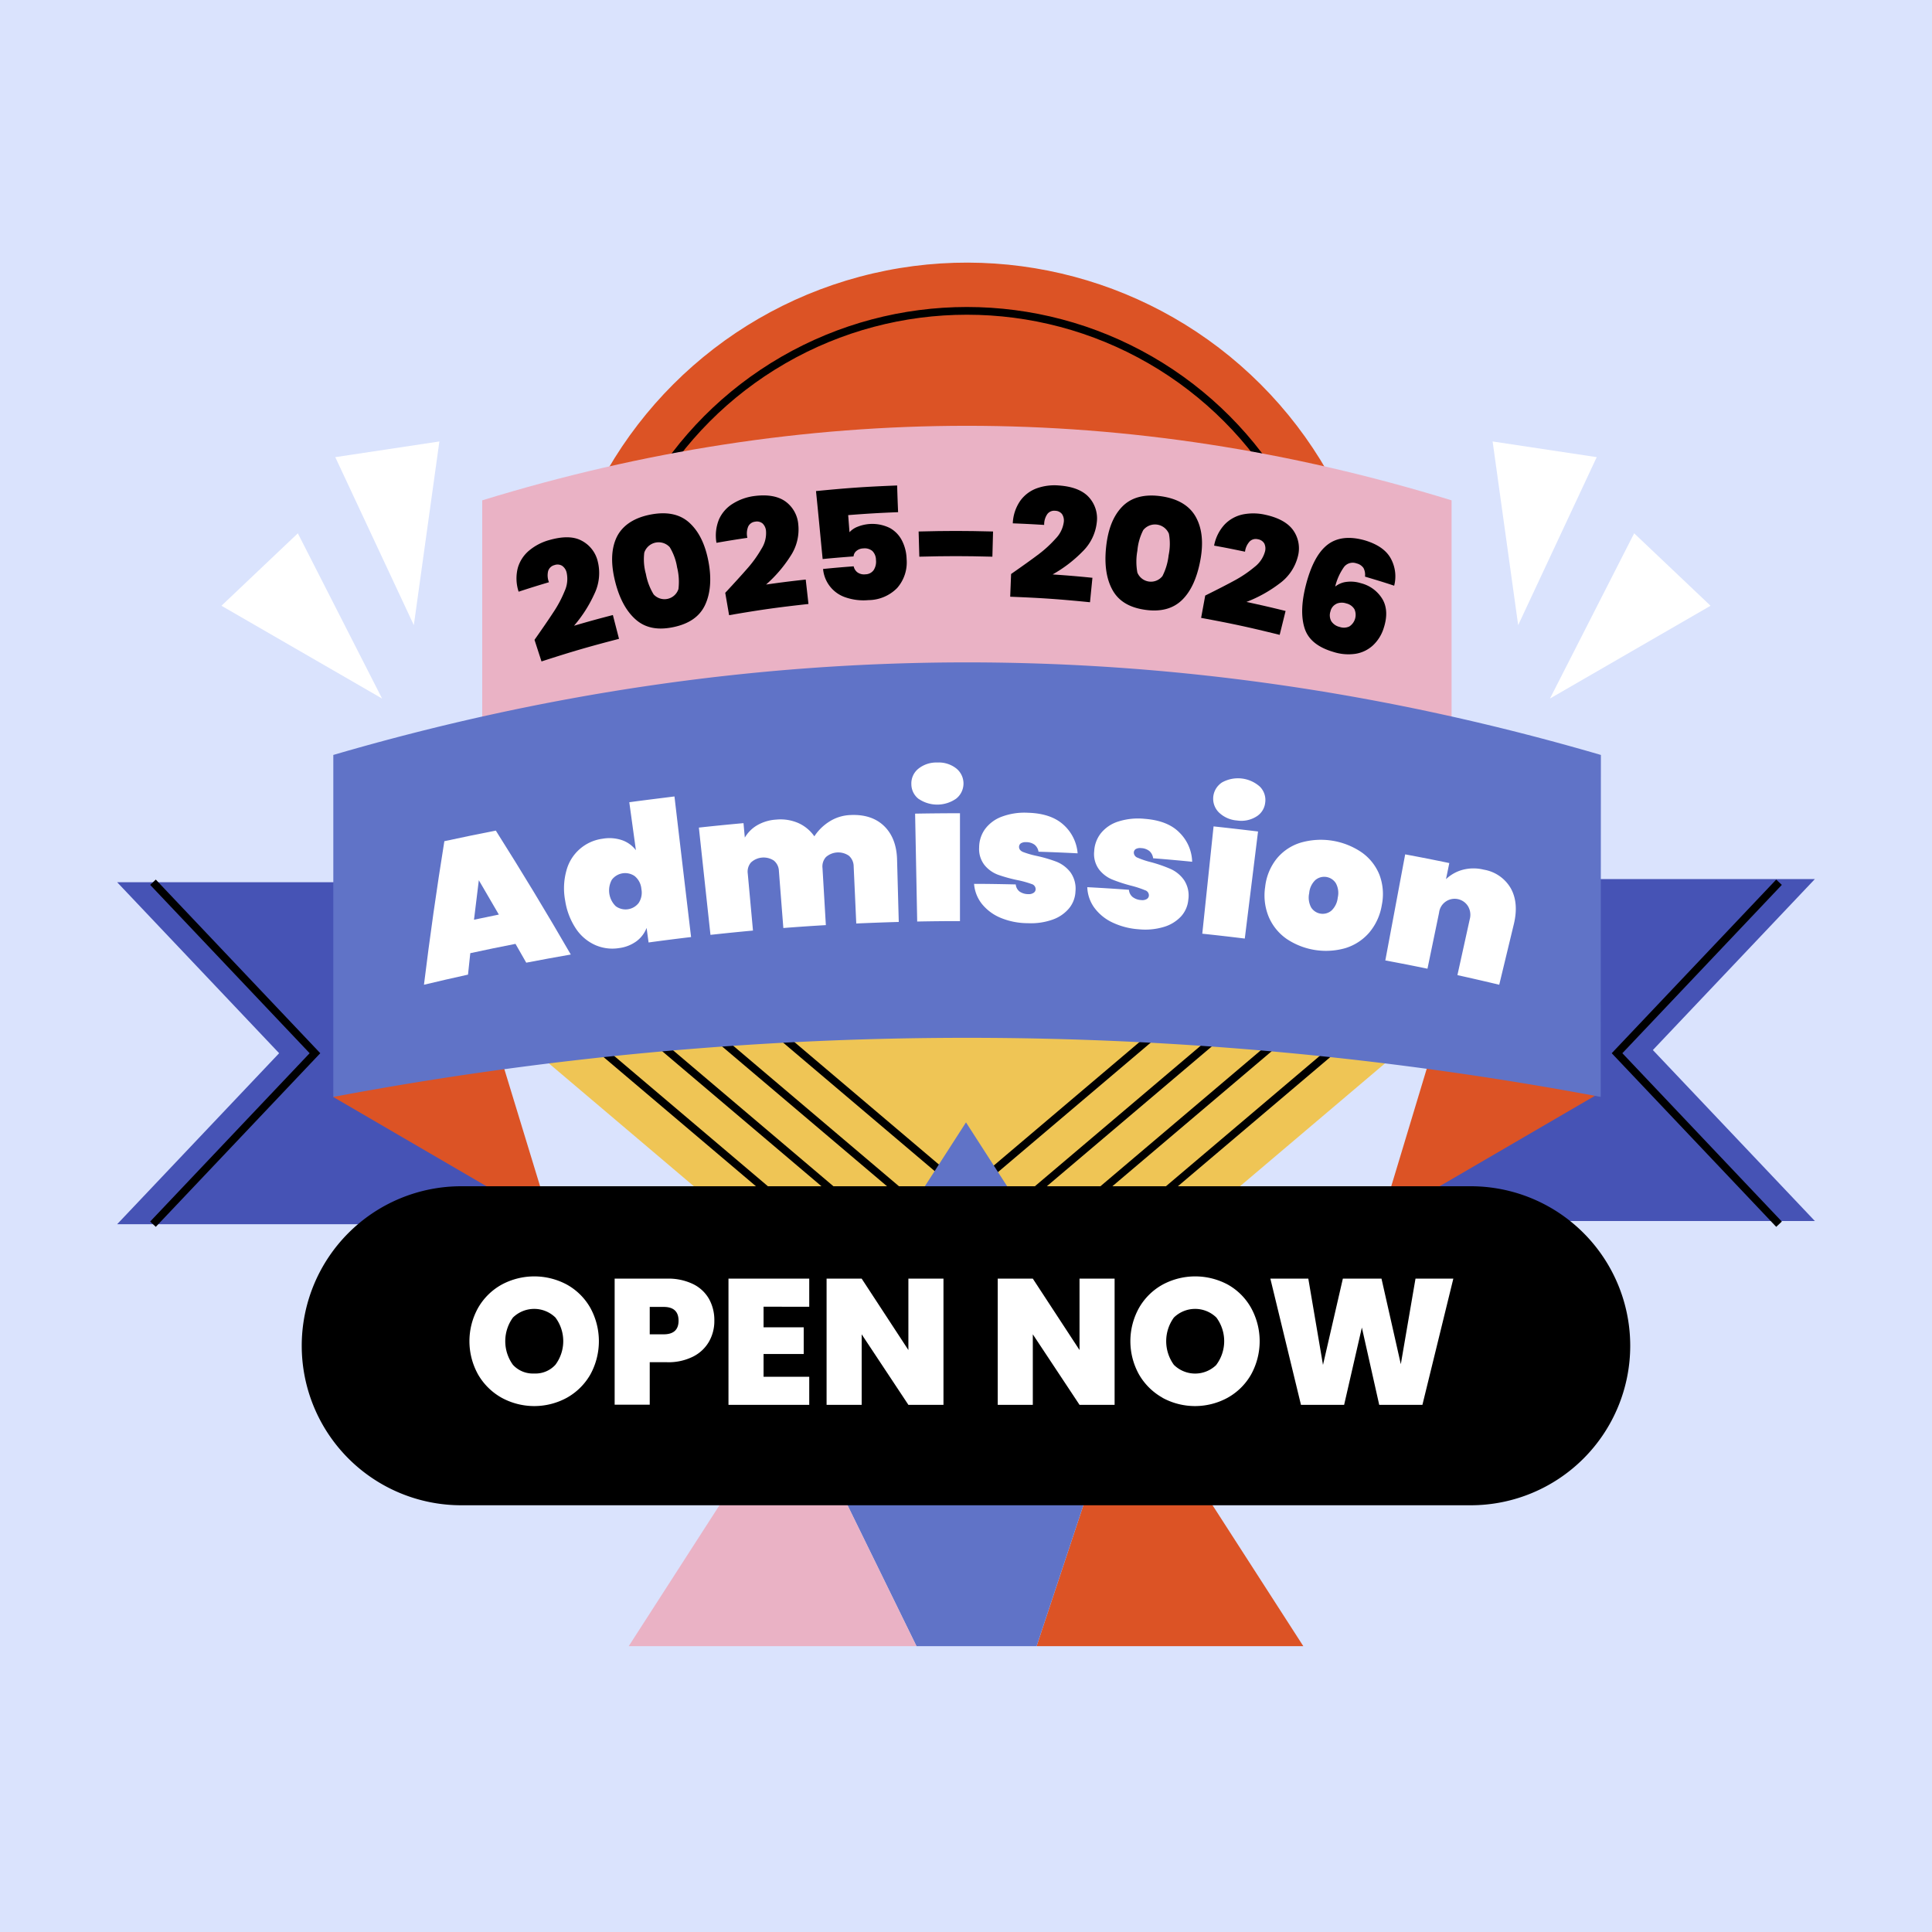 <svg xmlns="http://www.w3.org/2000/svg" viewBox="0 0 500 500"><g id="a04494d3-f21d-4e6d-89da-e5046c938ec7" data-name="BACKGROUND"><rect width="500" height="500" fill="#dae3fd"/></g><g id="a72caf83-aee1-4d0d-b8c5-ea204294bae4" data-name="OBJECTS"><polygon points="357.26 316 469.69 316 427.76 271.75 469.69 227.5 385.84 227.5 357.26 316" fill="#4653b5"/><polygon points="413.95 282.9 357.39 315.84 375.67 255.27 413.95 282.9" fill="#dc5325"/><polygon points="142.77 316.82 30.32 316.82 72.24 272.57 30.32 228.32 114.16 228.32 142.77 316.82" fill="#4653b5"/><circle cx="250.24" cy="175.44" r="107.47" transform="translate(-50.76 228.33) rotate(-45)" fill="#dc5325"/><circle cx="250.24" cy="175.44" r="94.99" fill="none" stroke="#000" stroke-miterlimit="10" stroke-width="2"/><polygon points="86.21 283.88 142.77 316.82 124.8 257.93 86.21 283.88" fill="#dc5325"/><polygon points="130.13 265.1 250.24 366.9 370.35 265.1 130.13 265.1" fill="#efc555"/><polygon points="130.13 250.16 250.24 351.97 370.35 250.16 130.13 250.16" fill="none" stroke="#000" stroke-miterlimit="10" stroke-width="2"/><polygon points="130.13 235.78 250.24 337.6 370.35 235.78 130.13 235.78" fill="none" stroke="#000" stroke-miterlimit="10" stroke-width="2"/><polygon points="130.13 221.41 250.24 323.22 370.35 221.41 130.13 221.41" fill="none" stroke="#000" stroke-miterlimit="10" stroke-width="2"/><polygon points="130.13 207.03 250.24 308.84 370.35 207.03 130.13 207.03" fill="none" stroke="#000" stroke-miterlimit="10" stroke-width="2"/><path d="M375.67,190.05H124.8V129.49q125.45-38.59,250.87,0Z" transform="translate(0 0)" fill="#eab2c5"/><path d="M414.26,283.88a887,887,0,0,0-328,0v-88.5q164-47.91,328.05,0Z" transform="translate(0 0)" fill="#6073c7"/><polyline points="39.59 228.32 81.51 272.57 39.59 316.82" fill="none" stroke="#000" stroke-miterlimit="10" stroke-width="2"/><polyline points="460.41 228.32 418.49 272.57 460.41 316.82" fill="none" stroke="#000" stroke-miterlimit="10" stroke-width="2"/><polygon points="291.75 355.31 268.27 426.03 337.3 426.03 291.75 355.31" fill="#dc5325"/><polygon points="250 290.47 205.03 360.31 237.19 426.03 268.27 426.03 291.75 355.31 250 290.47" fill="#6073c7"/><polygon points="162.71 426.03 237.19 426.03 205.03 360.31 162.71 426.03" fill="#eab2c5"/><path d="M119.37,307H380.62a41.28,41.28,0,0,1,41.28,41.28h0a41.28,41.28,0,0,1-41.28,41.28H119.37a41.28,41.28,0,0,1-41.28-41.28h0A41.28,41.28,0,0,1,119.37,307Z" transform="translate(0 0)"/><polygon points="98.88 180.78 77.08 138.02 57.31 156.77 98.88 180.78" fill="#fff"/><polygon points="107.1 161.79 113.71 114.25 86.77 118.31 107.1 161.79" fill="#fff"/><polygon points="401.13 180.78 422.92 138.02 442.69 156.77 401.13 180.78" fill="#fff"/><polygon points="392.9 161.79 386.29 114.25 413.23 118.31 392.9 161.79" fill="#fff"/></g><g id="b0a0bf3e-8fd6-4e0a-950a-9e0328a0d3ab" data-name="TEXTS"><path d="M133.41,244.27q-5.86,1.14-11.7,2.41-.3,2.77-.59,5.55-5.72,1.26-11.4,2.62Q112,236.3,115,217.7q6.65-1.44,13.32-2.74,10.06,15.9,19.4,32.07-5.76,1-11.53,2.11C135.24,247.51,134.32,245.89,133.41,244.27Zm-4.31-7.58q-2.56-4.45-5.18-8.89-.65,5.1-1.25,10.22Z" transform="translate(0 0)" fill="#fff"/><path d="M146.59,225.3a11.18,11.18,0,0,1,9.38-8.24,10.19,10.19,0,0,1,5.05.39,7.69,7.69,0,0,1,3.55,2.58l-1.71-12.41c3.89-.54,7.79-1,11.69-1.5q2.14,18.19,4.3,36.39-5.5.65-11,1.4l-.51-3.77a7.77,7.77,0,0,1-2.59,3.43,9.69,9.69,0,0,1-4.52,1.79,11,11,0,0,1-6.15-.77,11.76,11.76,0,0,1-5-4.21,17.93,17.93,0,0,1-2.81-7.28A17.13,17.13,0,0,1,146.59,225.3Zm17.76,1.5a4.32,4.32,0,0,0-6,.87,5.7,5.7,0,0,0,1,6.85,4.28,4.28,0,0,0,5.95-.85,4.86,4.86,0,0,0,.69-3.6,4.78,4.78,0,0,0-1.66-3.27Z" transform="translate(0 0)" fill="#fff"/><path d="M228.83,213.8c2.13,2.08,3.23,5,3.33,8.62q.22,8.09.44,16.18c-3.67.1-7.34.24-11,.4q-.33-7.38-.67-14.78a3.7,3.7,0,0,0-1.23-2.75,4.84,4.84,0,0,0-5.93.32,3.62,3.62,0,0,0-.91,2.85l.87,14.78q-5.5.32-11,.75-.58-7.38-1.15-14.76a3.62,3.62,0,0,0-1.32-2.7,4.81,4.81,0,0,0-5.91.5,3.64,3.64,0,0,0-.83,2.88l1.35,14.74q-5.52.51-11,1.11-1.51-13.87-3-27.76,5.76-.63,11.55-1.15c.11,1.24.22,2.49.34,3.74a8.88,8.88,0,0,1,3.14-3.16,11.16,11.16,0,0,1,5-1.5,11.57,11.57,0,0,1,5.72.9,10.06,10.06,0,0,1,4.13,3.43,12.77,12.77,0,0,1,3.89-3.82,10.88,10.88,0,0,1,5.45-1.69C223.74,210.75,226.7,211.72,228.83,213.8Z" transform="translate(0 0)" fill="#fff"/><path d="M237.78,206.79a4.82,4.82,0,0,1-1.92-3.82,4.89,4.89,0,0,1,1.78-4,7.39,7.39,0,0,1,4.93-1.63,7.31,7.31,0,0,1,4.91,1.53,5,5,0,0,1,0,7.8,8.55,8.55,0,0,1-9.72.09Zm10.66,3.67v27.92q-5.53,0-11.07.11l-.54-27.92c3.89-.07,7.76-.1,11.61-.11Z" transform="translate(0 0)" fill="#fff"/><path d="M258.93,237.52a12.2,12.2,0,0,1-4.84-3.62,9.45,9.45,0,0,1-2-5.16c3.59,0,7.19.07,10.79.15a2.57,2.57,0,0,0,1,1.85,3.94,3.94,0,0,0,2.23.66,2.21,2.21,0,0,0,1.37-.33,1.12,1.12,0,0,0,.54-.9,1.38,1.38,0,0,0-1-1.37,25.89,25.89,0,0,0-3.57-1,38.66,38.66,0,0,1-5.09-1.39,8.23,8.23,0,0,1-3.48-2.42,6.72,6.72,0,0,1-1.48-4.66,8.2,8.2,0,0,1,1.46-4.67,9.45,9.45,0,0,1,4.28-3.26,16.76,16.76,0,0,1,6.87-1.06c4,.11,7.05,1.15,9.2,3.09a11.1,11.1,0,0,1,3.68,7.41q-5.07-.26-10.12-.42a2.94,2.94,0,0,0-1-1.79,3.61,3.61,0,0,0-2.2-.68,2.35,2.35,0,0,0-1.35.29,1.1,1.1,0,0,0-.49.95q0,.84,1,1.29a22.69,22.69,0,0,0,3.42,1,36.4,36.4,0,0,1,5.23,1.52,8.53,8.53,0,0,1,3.62,2.71,7.26,7.26,0,0,1,1.33,5,7.34,7.34,0,0,1-1.67,4.38A9.74,9.74,0,0,1,272.4,238a16.77,16.77,0,0,1-6.4.92A18.45,18.45,0,0,1,258.93,237.52Z" transform="translate(0 0)" fill="#fff"/><path d="M287.84,238.71a12.29,12.29,0,0,1-4.67-3.85,9.57,9.57,0,0,1-1.78-5.26c3.6.19,7.19.41,10.78.68a2.62,2.62,0,0,0,1,1.9,4,4,0,0,0,2.2.76,2.24,2.24,0,0,0,1.39-.26,1.11,1.11,0,0,0,.57-.87,1.38,1.38,0,0,0-1-1.42,26,26,0,0,0-3.53-1.16,40,40,0,0,1-5-1.63,8.34,8.34,0,0,1-3.37-2.59,6.71,6.71,0,0,1-1.25-4.73,8.14,8.14,0,0,1,1.69-4.59,9.35,9.35,0,0,1,4.44-3.05,16.86,16.86,0,0,1,6.91-.73c4,.3,7,1.5,9,3.54a11,11,0,0,1,3.31,7.57q-5-.5-10.1-.9a3,3,0,0,0-.93-1.84,3.65,3.65,0,0,0-2.17-.79,2.36,2.36,0,0,0-1.36.22,1.12,1.12,0,0,0-.54.93,1.45,1.45,0,0,0,1,1.34,21.18,21.18,0,0,0,3.37,1.13,36,36,0,0,1,5.15,1.78,8.51,8.51,0,0,1,3.49,2.88,7.28,7.28,0,0,1,1.09,5.1,7.35,7.35,0,0,1-1.88,4.3,9.93,9.93,0,0,1-4.46,2.72,16.69,16.69,0,0,1-6.44.61A18.84,18.84,0,0,1,287.84,238.71Z" transform="translate(0 0)" fill="#fff"/><path d="M315.43,210.24a5,5,0,0,1,0-7.07,4.75,4.75,0,0,1,.85-.69,8.5,8.5,0,0,1,9.79,1.12,4.88,4.88,0,0,1,1.36,4.14,4.79,4.79,0,0,1-2.31,3.6,7.37,7.37,0,0,1-5,1A7.54,7.54,0,0,1,315.43,210.24Zm10.15,4.95q-1.71,13.86-3.43,27.71-5.5-.68-11-1.26,1.46-13.89,2.92-27.77Q319.81,214.49,325.58,215.19Z" transform="translate(0 0)" fill="#fff"/><path d="M333,243a13.26,13.26,0,0,1-4.63-5.66,14.53,14.53,0,0,1-.95-7.79,14.17,14.17,0,0,1,2.95-7.28,12.85,12.85,0,0,1,6.17-4.17,18.77,18.77,0,0,1,15.8,2.45A13,13,0,0,1,357,226.4a14.13,14.13,0,0,1,.61,7.83,14.67,14.67,0,0,1-3.27,7.14,13.29,13.29,0,0,1-6.14,4A18.3,18.3,0,0,1,333,243Zm11.58-7.34a5.36,5.36,0,0,0,1.63-3.37,5.24,5.24,0,0,0-.5-3.72,3.56,3.56,0,0,0-4.91-1.1,3.73,3.73,0,0,0-.38.28,5.26,5.26,0,0,0-1.6,3.39,5.4,5.4,0,0,0,.5,3.7,3.53,3.53,0,0,0,4.87,1.11A4,4,0,0,0,344.58,235.66Z" transform="translate(0 0)" fill="#fff"/><path d="M391.05,230c1.36,2.52,1.59,5.57.74,9.13L388,254.85q-5.4-1.29-10.82-2.49,1.6-7.23,3.19-14.46a4.32,4.32,0,0,0-.41-3.3,4.06,4.06,0,0,0-7.53,1.61l-3,14.49q-5.44-1.12-10.91-2.14,2.57-13.73,5.14-27.45,5.71,1.06,11.42,2.25c-.28,1.39-.57,2.78-.86,4.17a10.06,10.06,0,0,1,4.22-2.4,11,11,0,0,1,5.57-.06A9.93,9.93,0,0,1,391.05,230Z" transform="translate(0 0)" fill="#fff"/><g style="isolation:isolate"><path d="M129.83,361.74a16.11,16.11,0,0,1-6.09-6,17.71,17.71,0,0,1,0-17.28,15.89,15.89,0,0,1,6.09-6,17.81,17.81,0,0,1,16.89,0,15.79,15.79,0,0,1,6.05,6,17.92,17.92,0,0,1,0,17.28,16,16,0,0,1-6.07,6,17.62,17.62,0,0,1-16.87,0Zm13.92-8.55a10.24,10.24,0,0,0,0-12.21,7.87,7.87,0,0,0-11,0,10.41,10.41,0,0,0,0,12.24,7,7,0,0,0,5.51,2.24A6.94,6.94,0,0,0,143.75,353.19Z" transform="translate(0 0)" fill="#fff"/><path d="M183.5,347.19a9.83,9.83,0,0,1-4.12,3.89,14.17,14.17,0,0,1-6.74,1.46h-4.49v11h-9.08V330.91h13.57a14.67,14.67,0,0,1,6.69,1.39,9.56,9.56,0,0,1,4.15,3.84,11.25,11.25,0,0,1,1.39,5.66A10.72,10.72,0,0,1,183.5,347.19Zm-7.89-5.39c0-2.38-1.29-3.57-3.85-3.57h-3.61v7.09h3.61C174.32,345.32,175.61,344.14,175.61,341.8Z" transform="translate(0 0)" fill="#fff"/><path d="M197.61,338.18v5.33H208v6.9H197.61v5.89h11.82v7.27h-20.9V330.91h20.9v7.27Z" transform="translate(0 0)" fill="#fff"/><path d="M244.17,363.57h-9.08L223,345.32v18.25h-9.08V330.91H223l12.09,18.48V330.91h9.08Z" transform="translate(0 0)" fill="#fff"/><path d="M288.46,363.57h-9.08l-12.09-18.25v18.25h-9.08V330.91h9.08l12.09,18.48V330.91h9.08Z" transform="translate(0 0)" fill="#fff"/><path d="M300.88,361.74a16.11,16.11,0,0,1-6.09-6,17.71,17.71,0,0,1,0-17.28,15.89,15.89,0,0,1,6.09-6,17.81,17.81,0,0,1,16.89,0,15.69,15.69,0,0,1,6,6,17.85,17.85,0,0,1,0,17.28,15.85,15.85,0,0,1-6.07,6,17.6,17.6,0,0,1-16.86,0Zm13.92-8.55a10.24,10.24,0,0,0,0-12.21,7.87,7.87,0,0,0-11,0,10.41,10.41,0,0,0,0,12.24,7.83,7.83,0,0,0,11,0Z" transform="translate(0 0)" fill="#fff"/><path d="M376.12,330.91l-8,32.66H356.94l-4.49-20-4.59,20H336.69l-7.92-32.66h9.82l3.8,22.33,5.14-22.33h10l5,22.14,3.8-22.14Z" transform="translate(0 0)" fill="#fff"/></g><g style="isolation:isolate"><path d="M143.13,158.58a30.42,30.42,0,0,0,3-5.61,7.55,7.55,0,0,0,.51-4.79,2.93,2.93,0,0,0-1.16-1.75,2.3,2.3,0,0,0-2-.18,2.28,2.28,0,0,0-1.61,1.5,4.77,4.77,0,0,0,.2,2.93c-3.15.94-4.72,1.43-7.85,2.45A11,11,0,0,1,134,147a9.12,9.12,0,0,1,2.94-4.52,13.85,13.85,0,0,1,5.17-2.7c3.5-1,6.33-1,8.46.17a8.16,8.16,0,0,1,4.15,5.44,12.38,12.38,0,0,1-.89,8.3,34.48,34.48,0,0,1-5.27,8.25c4-1.17,6-1.72,10.05-2.77l1.59,6.16c-8.07,2.1-12.09,3.27-20.06,5.85l-1.81-5.59C140.27,162.82,141.89,160.49,143.13,158.58Z" transform="translate(0 0)"/><path d="M159.5,139.23c1.37-3,4.24-5.1,8.56-6s7.79-.25,10.29,2,4.15,5.6,5,10.11.5,8.32-.9,11.27-4.08,4.81-8.09,5.67-7.22.28-9.7-1.83-4.32-5.41-5.45-9.91S158.14,142.27,159.5,139.23Zm13.82,2.37a3.91,3.91,0,0,0-6.58,1.42,14.09,14.09,0,0,0,.42,5.54,15.51,15.51,0,0,0,2,5.27,3.8,3.8,0,0,0,6.42-1.38,15.56,15.56,0,0,0-.35-5.63A14.37,14.37,0,0,0,173.32,141.6Z" transform="translate(0 0)"/><path d="M193.38,147.16a31,31,0,0,0,3.69-5.13,7.54,7.54,0,0,0,1.17-4.66,3,3,0,0,0-.89-1.9,2.3,2.3,0,0,0-1.92-.46,2.25,2.25,0,0,0-1.79,1.25,4.79,4.79,0,0,0-.22,2.93c-3.23.48-4.84.74-8,1.29a11.06,11.06,0,0,1,.67-6.1,9.13,9.13,0,0,1,3.52-4A13.82,13.82,0,0,1,195,128.4c3.58-.5,6.36,0,8.29,1.39a8.14,8.14,0,0,1,3.31,6,12.4,12.4,0,0,1-2,8.09,34.56,34.56,0,0,1-6.34,7.4c4.1-.58,6.15-.84,10.26-1.29.29,2.52.43,3.79.71,6.32-8.24.91-12.35,1.49-20.54,2.9-.4-2.32-.6-3.48-1-5.79C190,150.94,191.89,148.87,193.38,147.16Z" transform="translate(0 0)"/><path d="M232.43,132.55c-5.17.21-7.76.36-12.92.76l.34,4.43A5.43,5.43,0,0,1,222,136.3a10.25,10.25,0,0,1,8.3.35,7.72,7.72,0,0,1,3.18,3.35,11.13,11.13,0,0,1,1.15,4.67,10.05,10.05,0,0,1-2.47,7.53,10.54,10.54,0,0,1-7.41,3.11,14.29,14.29,0,0,1-5.89-.7,8.54,8.54,0,0,1-5.85-7.36c3.16-.31,4.75-.45,7.92-.69a2.64,2.64,0,0,0,.94,1.54,2.93,2.93,0,0,0,2.11.53,2.62,2.62,0,0,0,2.13-1.1,4,4,0,0,0,.59-2.6,3.29,3.29,0,0,0-.93-2.33,3.11,3.11,0,0,0-2.36-.67,2.87,2.87,0,0,0-1.79.67,2,2,0,0,0-.72,1.4c-3.19.24-4.79.37-8,.68-.69-7-1-10.56-1.72-17.59,8.37-.82,12.57-1.11,21-1.45C232.26,128.4,232.31,129.78,232.43,132.55Z" transform="translate(0 0)"/><path d="M257,137.55l-.17,6.52c-7.56-.19-11.35-.19-18.91,0l-.18-6.52C245.4,137.36,249.26,137.36,257,137.55Z" transform="translate(0 0)"/><path d="M268.53,143.64a30.81,30.81,0,0,0,4.67-4.25,7.59,7.59,0,0,0,2.11-4.31,3,3,0,0,0-.47-2.05,2.29,2.29,0,0,0-1.79-.84,2.2,2.2,0,0,0-2,.85,4.74,4.74,0,0,0-.82,2.81c-3.25-.2-4.87-.28-8.12-.41a11,11,0,0,1,1.92-5.82,9.1,9.1,0,0,1,4.27-3.24,13.6,13.6,0,0,1,5.73-.74c3.6.25,6.22,1.3,7.81,3.08a8.13,8.13,0,0,1,2,6.53,12.4,12.4,0,0,1-3.68,7.49,34.36,34.36,0,0,1-7.74,5.92c4.13.29,6.19.46,10.3.87-.25,2.53-.38,3.8-.63,6.33-8.24-.82-12.38-1.1-20.65-1.43.09-2.35.14-3.53.23-5.88C264.42,146.63,266.72,145,268.53,143.64Z" transform="translate(0 0)"/><path d="M290.42,131.13c2.32-2.39,5.71-3.32,10.07-2.7s7.38,2.45,9,5.39,2,6.68,1.15,11.2-2.4,8-4.73,10.26-5.49,3.11-9.54,2.54-6.84-2.24-8.43-5.08-2.17-6.56-1.68-11.17S288.1,133.52,290.42,131.13Zm12.09,7a3.9,3.9,0,0,0-6.64-.94,14.38,14.38,0,0,0-1.52,5.35,15.63,15.63,0,0,0,0,5.64,3.79,3.79,0,0,0,6.49.91,15.68,15.68,0,0,0,1.6-5.4A14.25,14.25,0,0,0,302.51,138.12Z" transform="translate(0 0)"/><path d="M319.42,150.27a31.08,31.08,0,0,0,5.24-3.53,7.59,7.59,0,0,0,2.72-4,3,3,0,0,0-.18-2.08,2.32,2.32,0,0,0-1.66-1.1,2.24,2.24,0,0,0-2.11.55,4.76,4.76,0,0,0-1.22,2.67c-3.2-.66-4.8-1-8-1.57a11,11,0,0,1,2.74-5.49,9.17,9.17,0,0,1,4.71-2.59,13.88,13.88,0,0,1,5.8.09c3.54.77,6,2.18,7.33,4.17a8.11,8.11,0,0,1,1.06,6.76,12.37,12.37,0,0,1-4.73,6.88,34.6,34.6,0,0,1-8.54,4.75c4.06.88,6.09,1.34,10.13,2.34l-1.53,6.18c-8.09-2-12.16-2.88-20.33-4.39.42-2.31.64-3.47,1.06-5.78C314.91,152.64,317.42,151.36,319.42,150.27Z" transform="translate(0 0)"/><path d="M352.87,147a3,3,0,0,0-1.79-1.19,2.85,2.85,0,0,0-3.23.9,14.61,14.61,0,0,0-2.3,5.09,5.77,5.77,0,0,1,2.93-1.21,8.68,8.68,0,0,1,3.68.33,9.08,9.08,0,0,1,5.69,4.26c1.11,2,1.19,4.47.27,7.31a10.3,10.3,0,0,1-2.81,4.54,8.65,8.65,0,0,1-4.49,2.17,12.62,12.62,0,0,1-5.67-.46c-4.06-1.18-6.55-3.18-7.5-6.09s-.86-6.65.31-11.23c1.3-5.06,3.15-8.55,5.59-10.44s5.72-2.28,9.76-1.11c3.27,1,5.49,2.55,6.65,4.71a9.64,9.64,0,0,1,.85,7c-3-1-4.53-1.44-7.55-2.35A3.8,3.8,0,0,0,352.87,147Zm-7,9.27a2.8,2.8,0,0,0-1.54,1.93,3.18,3.18,0,0,0,.2,2.55,3.48,3.48,0,0,0,2.17,1.5,3.32,3.32,0,0,0,2.5-.12,3.58,3.58,0,0,0,1.33-4.46,3.3,3.3,0,0,0-2.1-1.5A3.6,3.6,0,0,0,345.91,156.23Z" transform="translate(0 0)"/></g></g></svg>